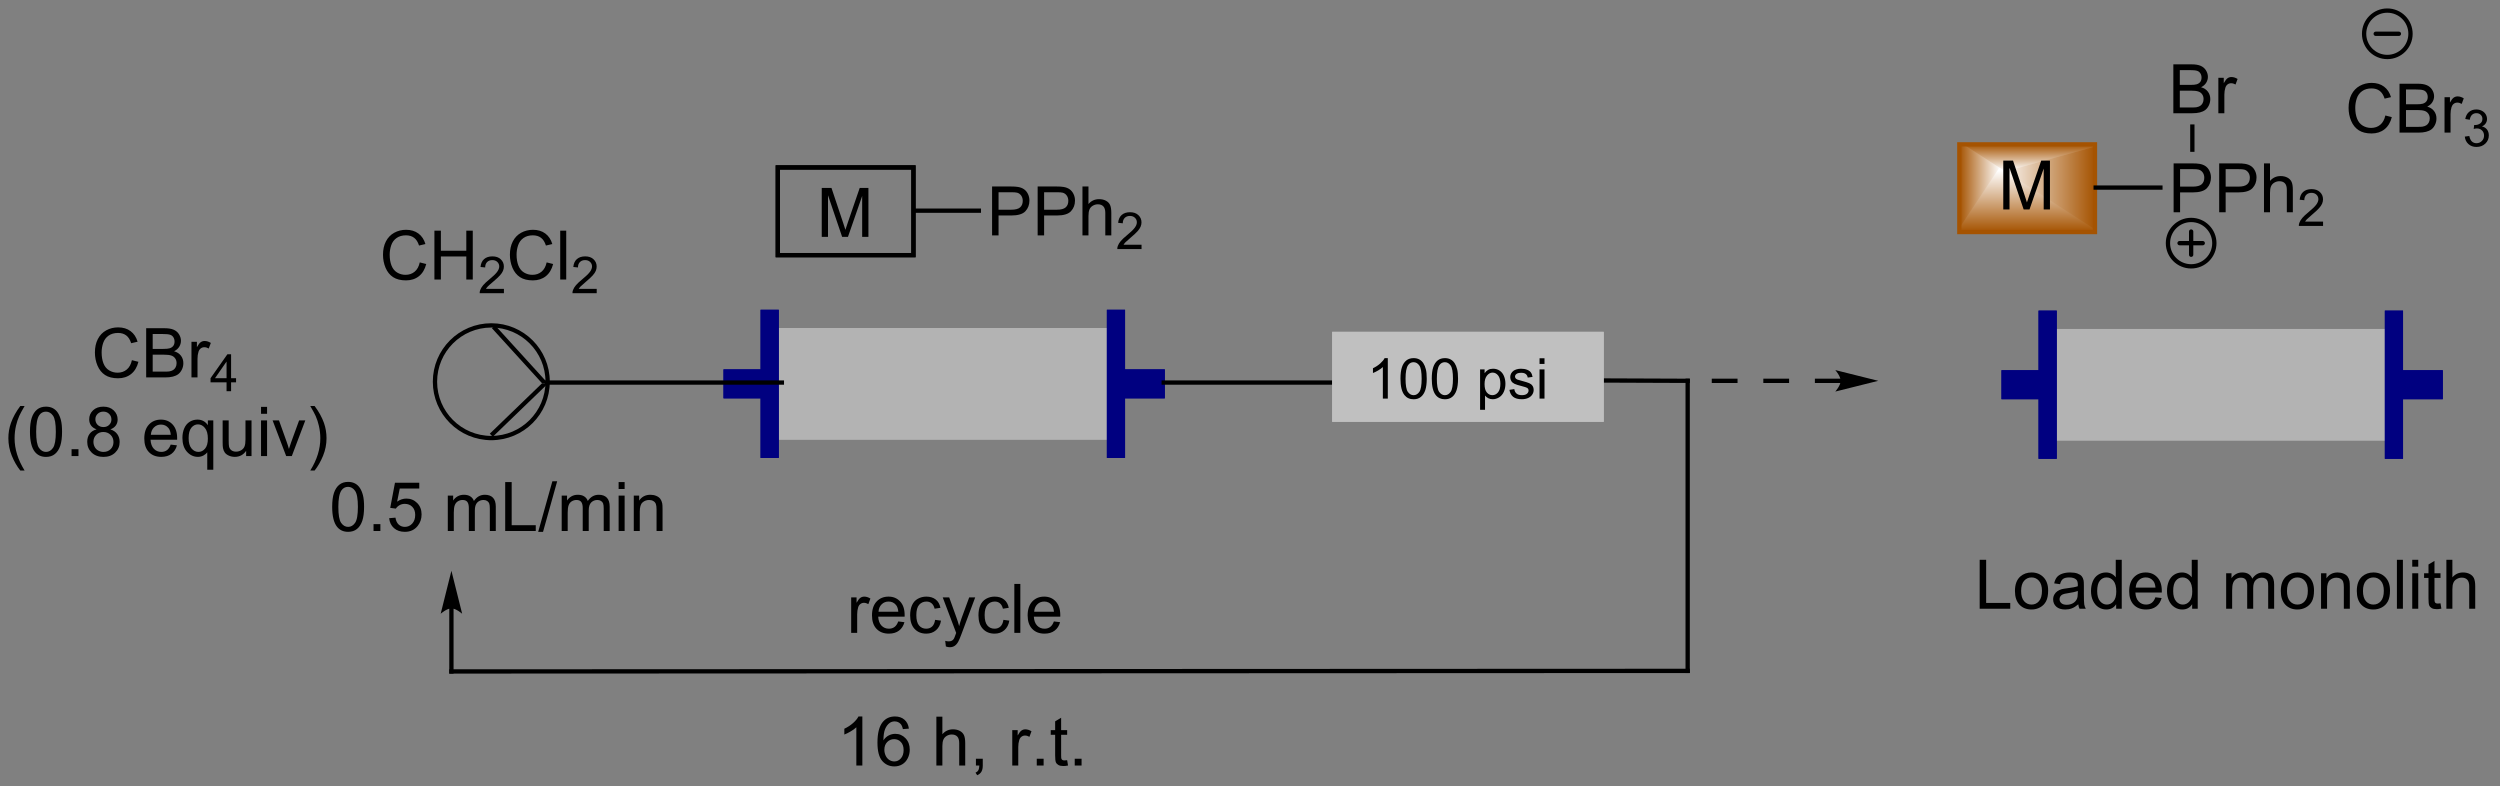<?xml version="1.0" encoding="UTF-8"?>
<!DOCTYPE svg PUBLIC '-//W3C//DTD SVG 1.0//EN'
          'http://www.w3.org/TR/2001/REC-SVG-20010904/DTD/svg10.dtd'>
<svg stroke-dasharray="none" shape-rendering="auto" xmlns="http://www.w3.org/2000/svg" font-family="'Dialog'" text-rendering="auto" width="798" fill-opacity="1" color-interpolation="auto" color-rendering="auto" preserveAspectRatio="xMidYMid meet" font-size="12px" viewBox="0 0 798 251" fill="black" xmlns:xlink="http://www.w3.org/1999/xlink" stroke="black" image-rendering="auto" stroke-miterlimit="10" stroke-linecap="square" stroke-linejoin="miter" font-style="normal" stroke-width="1" height="251" stroke-dashoffset="0" font-weight="normal" stroke-opacity="1"
><rect x="0" y="0" width="798" height="251" fill="#808080" stroke="none"/><!--Generated by the Batik Graphics2D SVG Generator--><defs id="genericDefs"
  /><g
  ><defs id="defs1"
    ><linearGradient x1="291.368" x2="302.419" gradientUnits="userSpaceOnUse" y1="380.938" y2="380.938" id="gradient1" color-interpolation="sRGB" spreadMethod="pad"
      ><stop stop-color="white" offset="0%"
        /><stop stop-color="rgb(165,83,1)" offset="100%"
      /></linearGradient
      ><linearGradient x1="291.368" x2="302.419" gradientUnits="userSpaceOnUse" y1="380.938" y2="380.938" id="gradient2" color-interpolation="sRGB" spreadMethod="pad"
      ><stop stop-color="white" offset="0%"
        /><stop stop-color="rgb(165,83,1)" offset="100%"
      /></linearGradient
      ><linearGradient x1="291.368" x2="291.368" gradientUnits="userSpaceOnUse" y1="380.938" y2="377.876" id="gradient3" color-interpolation="sRGB" spreadMethod="pad"
      ><stop stop-color="white" offset="0%"
        /><stop stop-color="rgb(165,83,1)" offset="100%"
      /></linearGradient
      ><linearGradient x1="291.368" x2="291.368" gradientUnits="userSpaceOnUse" y1="380.938" y2="377.876" id="gradient4" color-interpolation="sRGB" spreadMethod="pad"
      ><stop stop-color="white" offset="0%"
        /><stop stop-color="rgb(165,83,1)" offset="100%"
      /></linearGradient
      ><linearGradient x1="291.368" x2="286.632" gradientUnits="userSpaceOnUse" y1="380.938" y2="380.938" id="gradient5" color-interpolation="sRGB" spreadMethod="pad"
      ><stop stop-color="white" offset="0%"
        /><stop stop-color="rgb(165,83,1)" offset="100%"
      /></linearGradient
      ><linearGradient x1="291.368" x2="286.632" gradientUnits="userSpaceOnUse" y1="380.938" y2="380.938" id="gradient6" color-interpolation="sRGB" spreadMethod="pad"
      ><stop stop-color="white" offset="0%"
        /><stop stop-color="rgb(165,83,1)" offset="100%"
      /></linearGradient
      ><linearGradient x1="291.368" x2="291.368" gradientUnits="userSpaceOnUse" y1="380.938" y2="388.082" id="gradient7" color-interpolation="sRGB" spreadMethod="pad"
      ><stop stop-color="white" offset="0%"
        /><stop stop-color="rgb(165,83,1)" offset="100%"
      /></linearGradient
      ><linearGradient x1="291.368" x2="291.368" gradientUnits="userSpaceOnUse" y1="380.938" y2="388.082" id="gradient8" color-interpolation="sRGB" spreadMethod="pad"
      ><stop stop-color="white" offset="0%"
        /><stop stop-color="rgb(165,83,1)" offset="100%"
      /></linearGradient
      ><clipPath clipPathUnits="userSpaceOnUse" id="clipPath1"
      ><path d="M1.363 0.869 L300.266 0.869 L300.266 94.653 L1.363 94.653 L1.363 0.869 Z"
      /></clipPath
      ><clipPath clipPathUnits="userSpaceOnUse" id="clipPath2"
      ><path d="M58.63 361.088 L58.63 452.265 L349.222 452.265 L349.222 361.088 Z"
      /></clipPath
      ><clipPath clipPathUnits="userSpaceOnUse" id="clipPath3"
      ><path d="M286.632 377.876 L286.632 388.082 L302.419 388.082 L302.419 377.876 Z"
      /></clipPath
    ></defs
    ><g fill="rgb(179,179,179)" transform="scale(2.667,2.667) translate(-1.363,-0.869) matrix(1.029,0,0,1.029,-58.943,-370.546)" stroke="rgb(179,179,179)"
    ><path d="M148.377 399.51 L187.282 399.51 L187.282 411.986 L148.377 411.986 Z" stroke="none" clip-path="url(#clipPath2)"
    /></g
    ><g fill="rgb(179,179,179)" stroke-width="0.5" transform="matrix(2.743,0,0,2.743,-160.817,-990.439)" stroke="rgb(179,179,179)"
    ><path fill="none" d="M148.377 399.51 L187.282 399.51 L187.282 411.986 L148.377 411.986 Z" clip-path="url(#clipPath2)"
    /></g
    ><g fill="rgb(179,179,179)" stroke-width="0.5" transform="matrix(2.743,0,0,2.743,-160.817,-990.439)" stroke="rgb(179,179,179)"
    ><path fill="none" d="M148.377 399.51 L187.282 399.51 L187.282 411.986 L148.377 411.986 Z" clip-path="url(#clipPath2)"
    /></g
    ><g fill="navy" transform="matrix(2.743,0,0,2.743,-160.817,-990.439)" stroke="navy"
    ><path d="M147.386 397.376 L149.003 397.376 L149.003 414.12 L147.386 414.12 Z" stroke="none" clip-path="url(#clipPath2)"
    /></g
    ><g fill="navy" stroke-width="0.5" transform="matrix(2.743,0,0,2.743,-160.817,-990.439)" stroke="navy"
    ><path fill="none" d="M147.386 397.376 L149.003 397.376 L149.003 414.12 L147.386 414.12 Z" clip-path="url(#clipPath2)"
    /></g
    ><g fill="navy" stroke-width="0.5" transform="matrix(2.743,0,0,2.743,-160.817,-990.439)" stroke="navy"
    ><path fill="none" d="M147.386 397.376 L149.003 397.376 L149.003 414.12 L147.386 414.12 Z" clip-path="url(#clipPath2)"
    /></g
    ><g fill="navy" transform="matrix(2.743,0,0,2.743,-160.817,-990.439)" stroke="navy"
    ><path d="M187.683 397.376 L189.3 397.376 L189.3 414.12 L187.683 414.12 Z" stroke="none" clip-path="url(#clipPath2)"
    /></g
    ><g fill="navy" stroke-width="0.5" transform="matrix(2.743,0,0,2.743,-160.817,-990.439)" stroke="navy"
    ><path fill="none" d="M187.683 397.376 L189.3 397.376 L189.3 414.12 L187.683 414.12 Z" clip-path="url(#clipPath2)"
    /></g
    ><g fill="navy" stroke-width="0.5" transform="matrix(2.743,0,0,2.743,-160.817,-990.439)" stroke="navy"
    ><path fill="none" d="M187.683 397.376 L189.3 397.376 L189.3 414.12 L187.683 414.12 Z" clip-path="url(#clipPath2)"
    /></g
    ><g fill="navy" transform="matrix(2.743,0,0,2.743,-160.817,-990.439)" stroke="navy"
    ><path d="M143.072 404.311 L148.672 404.311 L148.672 407.185 L143.072 407.185 Z" stroke="none" clip-path="url(#clipPath2)"
    /></g
    ><g fill="navy" stroke-width="0.5" transform="matrix(2.743,0,0,2.743,-160.817,-990.439)" stroke="navy"
    ><path fill="none" d="M143.072 404.311 L148.672 404.311 L148.672 407.185 L143.072 407.185 Z" clip-path="url(#clipPath2)"
    /></g
    ><g fill="navy" stroke-width="0.5" transform="matrix(2.743,0,0,2.743,-160.817,-990.439)" stroke="navy"
    ><path fill="none" d="M143.072 404.311 L148.672 404.311 L148.672 407.185 L143.072 407.185 Z" clip-path="url(#clipPath2)"
    /></g
    ><g fill="navy" transform="matrix(2.743,0,0,2.743,-160.817,-990.439)" stroke="navy"
    ><path d="M188.327 404.311 L193.927 404.311 L193.927 407.185 L188.327 407.185 Z" stroke="none" clip-path="url(#clipPath2)"
    /></g
    ><g fill="navy" stroke-width="0.5" transform="matrix(2.743,0,0,2.743,-160.817,-990.439)" stroke="navy"
    ><path fill="none" d="M188.327 404.311 L193.927 404.311 L193.927 407.185 L188.327 407.185 Z" clip-path="url(#clipPath2)"
    /></g
    ><g fill="navy" stroke-width="0.5" transform="matrix(2.743,0,0,2.743,-160.817,-990.439)" stroke="navy"
    ><path fill="none" d="M188.327 404.311 L193.927 404.311 L193.927 407.185 L188.327 407.185 Z" clip-path="url(#clipPath2)"
    /></g
    ><g transform="matrix(2.743,0,0,2.743,-160.817,-990.439)"
    ><path d="M149.614 405.347 L122.28 405.347 L122.03 405.347 L122.03 405.847 L122.28 405.847 L149.614 405.847 L149.864 405.847 L149.864 405.347 L149.614 405.347 Z" stroke="none" clip-path="url(#clipPath2)"
    /></g
    ><g transform="matrix(2.743,0,0,2.743,-160.817,-990.439)"
    ><path d="M255.02 438.899 L111.159 438.964 L110.909 438.964 L110.909 439.464 L111.159 439.464 L255.02 439.399 L255.27 439.399 L255.27 438.899 L255.02 438.899 Z" stroke="none" clip-path="url(#clipPath2)"
    /></g
    ><g transform="matrix(2.743,0,0,2.743,-160.817,-990.439)"
    ><path d="M111.409 439.214 L111.409 431.875 L111.409 431.625 L110.909 431.625 L110.909 431.875 L110.909 439.214 L110.909 439.464 L111.409 439.464 L111.409 439.214 ZM111.159 427.5 L109.909 432.5 C109.909 432.5 110.612 431.875 111.159 431.875 C111.706 431.875 112.409 432.5 112.409 432.5 Z" stroke="none" clip-path="url(#clipPath2)"
    /></g
    ><g transform="matrix(2.743,0,0,2.743,-160.817,-990.439)"
    ><path d="M255.27 439.149 L255.27 405.395 L255.27 405.145 L254.77 405.145 L254.77 405.395 L254.77 439.149 L254.77 439.399 L255.27 439.399 L255.27 439.149 Z" stroke="none" clip-path="url(#clipPath2)"
    /></g
    ><g transform="matrix(2.743,0,0,2.743,-160.817,-990.439)"
    ><path d="M213.75 405.347 L194.048 405.347 L193.798 405.347 L193.798 405.847 L194.048 405.847 L213.75 405.847 L214 405.847 L214 405.347 L213.75 405.347 Z" stroke="none" clip-path="url(#clipPath2)"
    /></g
    ><g fill="rgb(179,179,179)" transform="matrix(2.743,0,0,2.743,-160.817,-990.439)" stroke="rgb(179,179,179)"
    ><path d="M297.093 399.611 L335.999 399.611 L335.999 412.086 L297.093 412.086 Z" stroke="none" clip-path="url(#clipPath2)"
    /></g
    ><g fill="rgb(179,179,179)" stroke-width="0.5" transform="matrix(2.743,0,0,2.743,-160.817,-990.439)" stroke="rgb(179,179,179)"
    ><path fill="none" d="M297.093 399.611 L335.999 399.611 L335.999 412.086 L297.093 412.086 Z" clip-path="url(#clipPath2)"
    /></g
    ><g fill="rgb(179,179,179)" stroke-width="0.5" transform="matrix(2.743,0,0,2.743,-160.817,-990.439)" stroke="rgb(179,179,179)"
    ><path fill="none" d="M297.093 399.611 L335.999 399.611 L335.999 412.086 L297.093 412.086 Z" clip-path="url(#clipPath2)"
    /></g
    ><g fill="navy" transform="matrix(2.743,0,0,2.743,-160.817,-990.439)" stroke="navy"
    ><path d="M296.102 397.476 L297.719 397.476 L297.719 414.221 L296.102 414.221 Z" stroke="none" clip-path="url(#clipPath2)"
    /></g
    ><g fill="navy" stroke-width="0.5" transform="matrix(2.743,0,0,2.743,-160.817,-990.439)" stroke="navy"
    ><path fill="none" d="M296.102 397.476 L297.719 397.476 L297.719 414.221 L296.102 414.221 Z" clip-path="url(#clipPath2)"
    /></g
    ><g fill="navy" stroke-width="0.5" transform="matrix(2.743,0,0,2.743,-160.817,-990.439)" stroke="navy"
    ><path fill="none" d="M296.102 397.476 L297.719 397.476 L297.719 414.221 L296.102 414.221 Z" clip-path="url(#clipPath2)"
    /></g
    ><g fill="navy" transform="matrix(2.743,0,0,2.743,-160.817,-990.439)" stroke="navy"
    ><path d="M336.4 397.476 L338.017 397.476 L338.017 414.221 L336.4 414.221 Z" stroke="none" clip-path="url(#clipPath2)"
    /></g
    ><g fill="navy" stroke-width="0.5" transform="matrix(2.743,0,0,2.743,-160.817,-990.439)" stroke="navy"
    ><path fill="none" d="M336.4 397.476 L338.017 397.476 L338.017 414.221 L336.4 414.221 Z" clip-path="url(#clipPath2)"
    /></g
    ><g fill="navy" stroke-width="0.5" transform="matrix(2.743,0,0,2.743,-160.817,-990.439)" stroke="navy"
    ><path fill="none" d="M336.4 397.476 L338.017 397.476 L338.017 414.221 L336.4 414.221 Z" clip-path="url(#clipPath2)"
    /></g
    ><g fill="navy" transform="matrix(2.743,0,0,2.743,-160.817,-990.439)" stroke="navy"
    ><path d="M291.789 404.411 L297.389 404.411 L297.389 407.285 L291.789 407.285 Z" stroke="none" clip-path="url(#clipPath2)"
    /></g
    ><g fill="navy" stroke-width="0.5" transform="matrix(2.743,0,0,2.743,-160.817,-990.439)" stroke="navy"
    ><path fill="none" d="M291.789 404.411 L297.389 404.411 L297.389 407.285 L291.789 407.285 Z" clip-path="url(#clipPath2)"
    /></g
    ><g fill="navy" stroke-width="0.5" transform="matrix(2.743,0,0,2.743,-160.817,-990.439)" stroke="navy"
    ><path fill="none" d="M291.789 404.411 L297.389 404.411 L297.389 407.285 L291.789 407.285 Z" clip-path="url(#clipPath2)"
    /></g
    ><g fill="navy" transform="matrix(2.743,0,0,2.743,-160.817,-990.439)" stroke="navy"
    ><path d="M337.043 404.411 L342.644 404.411 L342.644 407.285 L337.043 407.285 Z" stroke="none" clip-path="url(#clipPath2)"
    /></g
    ><g fill="navy" stroke-width="0.5" transform="matrix(2.743,0,0,2.743,-160.817,-990.439)" stroke="navy"
    ><path fill="none" d="M337.043 404.411 L342.644 404.411 L342.644 407.285 L337.043 407.285 Z" clip-path="url(#clipPath2)"
    /></g
    ><g fill="navy" stroke-width="0.5" transform="matrix(2.743,0,0,2.743,-160.817,-990.439)" stroke="navy"
    ><path fill="none" d="M337.043 404.411 L342.644 404.411 L342.644 407.285 L337.043 407.285 Z" clip-path="url(#clipPath2)"
    /></g
    ><g stroke-width="0.5" transform="matrix(2.743,0,0,2.743,-160.817,-990.439)"
    ><path fill="none" d="M115.801 412.054 C112.18 412.054 109.245 409.119 109.245 405.499 C109.245 401.878 112.18 398.944 115.801 398.944 C119.421 398.944 122.356 401.878 122.356 405.499 C122.356 409.119 119.421 412.054 115.801 412.054" clip-path="url(#clipPath2)"
    /></g
    ><g transform="matrix(2.743,0,0,2.743,-160.817,-990.439)"
    ><path d="M115.974 411.905 L115.627 411.545 L121.706 405.68 L122.402 405.703 Z" stroke="none" clip-path="url(#clipPath2)"
    /></g
    ><g transform="matrix(2.743,0,0,2.743,-160.817,-990.439)"
    ><path d="M122.402 405.703 L121.706 405.68 L115.874 399.276 L116.243 398.94 Z" stroke="none" clip-path="url(#clipPath2)"
    /></g
    ><g fill="rgb(165,83,1)" transform="matrix(2.743,0,0,2.743,-160.817,-990.439)" stroke="rgb(165,83,1)"
    ><path d="M302.419 388.082 L302.419 377.876 L286.632 377.876 L286.632 388.082 Z" stroke="none" clip-path="url(#clipPath3)"
    /></g
    ><g fill="url(#gradient1)" transform="matrix(2.743,0,0,2.743,-160.817,-990.439)" stroke="url(#gradient1)"
    ><path d="M291.368 380.938 L302.419 388.082 L302.419 377.876 Z" stroke="none" clip-path="url(#clipPath3)"
    /></g
    ><g fill="url(#gradient2)" stroke-width="0.5" transform="matrix(2.743,0,0,2.743,-160.817,-990.439)" stroke="url(#gradient2)"
    ><path fill="none" d="M291.368 380.938 L302.419 388.082 L302.419 377.876 Z" clip-path="url(#clipPath3)"
    /></g
    ><g fill="url(#gradient3)" transform="matrix(2.743,0,0,2.743,-160.817,-990.439)" stroke="url(#gradient3)"
    ><path d="M291.368 380.938 L302.419 377.876 L286.632 377.876 Z" stroke="none" clip-path="url(#clipPath3)"
    /></g
    ><g fill="url(#gradient4)" stroke-width="0.5" transform="matrix(2.743,0,0,2.743,-160.817,-990.439)" stroke="url(#gradient4)"
    ><path fill="none" d="M291.368 380.938 L302.419 377.876 L286.632 377.876 Z" clip-path="url(#clipPath3)"
    /></g
    ><g fill="url(#gradient5)" transform="matrix(2.743,0,0,2.743,-160.817,-990.439)" stroke="url(#gradient5)"
    ><path d="M291.368 380.938 L286.632 377.876 L286.632 388.082 Z" stroke="none" clip-path="url(#clipPath3)"
    /></g
    ><g fill="url(#gradient6)" stroke-width="0.5" transform="matrix(2.743,0,0,2.743,-160.817,-990.439)" stroke="url(#gradient6)"
    ><path fill="none" d="M291.368 380.938 L286.632 377.876 L286.632 388.082 Z" clip-path="url(#clipPath3)"
    /></g
    ><g fill="url(#gradient7)" transform="matrix(2.743,0,0,2.743,-160.817,-990.439)" stroke="url(#gradient7)"
    ><path d="M291.368 380.938 L286.632 388.082 L302.419 388.082 Z" stroke="none" clip-path="url(#clipPath3)"
    /></g
    ><g fill="url(#gradient8)" stroke-width="0.5" transform="matrix(2.743,0,0,2.743,-160.817,-990.439)" stroke="url(#gradient8)"
    ><path fill="none" d="M291.368 380.938 L286.632 388.082 L302.419 388.082 Z" clip-path="url(#clipPath3)"
    /></g
    ><g fill="rgb(165,83,1)" stroke-width="0.5" transform="matrix(2.743,0,0,2.743,-160.817,-990.439)" stroke="rgb(165,83,1)"
    ><path fill="none" d="M302.419 388.082 L302.419 377.876 L286.632 377.876 L286.632 388.082 Z" clip-path="url(#clipPath2)"
    /></g
    ><g transform="matrix(2.743,0,0,2.743,-160.817,-990.439)"
    ><path d="M291.747 385.457 L291.747 379.766 L292.88 379.766 L294.228 383.795 Q294.415 384.357 294.5 384.636 Q294.596 384.326 294.803 383.725 L296.164 379.766 L297.179 379.766 L297.179 385.457 L296.451 385.457 L296.451 380.692 L294.798 385.457 L294.12 385.457 L292.474 380.612 L292.474 385.457 L291.747 385.457 Z" stroke="none" clip-path="url(#clipPath2)"
    /></g
    ><g transform="matrix(2.743,0,0,2.743,-160.817,-990.439)"
    ><path d="M311.569 385.783 L311.569 380.092 L313.717 380.092 Q314.284 380.092 314.581 380.146 Q315 380.216 315.283 380.413 Q315.567 380.607 315.741 380.962 Q315.914 381.313 315.914 381.738 Q315.914 382.463 315.451 382.967 Q314.99 383.469 313.782 383.469 L312.322 383.469 L312.322 385.783 L311.569 385.783 ZM312.322 382.796 L313.795 382.796 Q314.524 382.796 314.83 382.525 Q315.138 382.253 315.138 381.761 Q315.138 381.404 314.957 381.151 Q314.775 380.894 314.48 380.814 Q314.291 380.762 313.779 380.762 L312.322 380.762 L312.322 382.796 ZM316.872 385.783 L316.872 380.092 L319.019 380.092 Q319.586 380.092 319.884 380.146 Q320.303 380.216 320.585 380.413 Q320.87 380.607 321.043 380.962 Q321.217 381.313 321.217 381.738 Q321.217 382.463 320.753 382.967 Q320.293 383.469 319.084 383.469 L317.625 383.469 L317.625 385.783 L316.872 385.783 ZM317.625 382.796 L319.097 382.796 Q319.827 382.796 320.132 382.525 Q320.44 382.253 320.44 381.761 Q320.44 381.404 320.259 381.151 Q320.078 380.894 319.783 380.814 Q319.594 380.762 319.082 380.762 L317.625 380.762 L317.625 382.796 ZM322.086 385.783 L322.086 380.092 L322.785 380.092 L322.785 382.134 Q323.274 381.567 324.019 381.567 Q324.477 381.567 324.814 381.748 Q325.153 381.927 325.298 382.245 Q325.443 382.563 325.443 383.169 L325.443 385.783 L324.744 385.783 L324.744 383.169 Q324.744 382.646 324.516 382.408 Q324.291 382.168 323.874 382.168 Q323.564 382.168 323.289 382.331 Q323.018 382.491 322.901 382.768 Q322.785 383.042 322.785 383.526 L322.785 385.783 L322.086 385.783 Z" stroke="none" clip-path="url(#clipPath2)"
    /></g
    ><g transform="matrix(2.743,0,0,2.743,-160.817,-990.439)"
    ><path d="M328.961 386.868 L328.961 387.373 L326.139 387.373 Q326.133 387.183 326.201 387.008 Q326.308 386.721 326.545 386.441 Q326.784 386.162 327.232 385.795 Q327.927 385.224 328.171 384.89 Q328.416 384.557 328.416 384.26 Q328.416 383.949 328.193 383.736 Q327.971 383.52 327.612 383.52 Q327.234 383.52 327.007 383.747 Q326.78 383.974 326.778 384.376 L326.238 384.322 Q326.294 383.718 326.655 383.404 Q327.016 383.087 327.624 383.087 Q328.239 383.087 328.596 383.429 Q328.955 383.769 328.955 384.271 Q328.955 384.527 328.851 384.776 Q328.746 385.022 328.501 385.296 Q328.259 385.57 327.694 386.047 Q327.222 386.443 327.088 386.585 Q326.954 386.726 326.867 386.868 L328.961 386.868 Z" stroke="none" clip-path="url(#clipPath2)"
    /></g
    ><g transform="matrix(2.743,0,0,2.743,-160.817,-990.439)"
    ><path d="M302.25 383.158 L302.25 382.658 L310.281 382.658 L310.281 383.158 Z" stroke="none" clip-path="url(#clipPath2)"
    /></g
    ><g transform="matrix(2.743,0,0,2.743,-160.817,-990.439)"
    ><path d="M311.538 374.258 L311.538 368.567 L313.673 368.567 Q314.325 368.567 314.718 368.74 Q315.114 368.911 315.337 369.271 Q315.559 369.631 315.559 370.021 Q315.559 370.386 315.36 370.71 Q315.163 371.031 314.765 371.23 Q315.28 371.38 315.557 371.745 Q315.836 372.11 315.836 372.607 Q315.836 373.008 315.666 373.352 Q315.497 373.694 315.249 373.88 Q315 374.066 314.625 374.162 Q314.253 374.258 313.709 374.258 L311.538 374.258 ZM312.291 370.958 L313.523 370.958 Q314.022 370.958 314.24 370.891 Q314.527 370.806 314.672 370.609 Q314.819 370.41 314.819 370.112 Q314.819 369.827 314.682 369.613 Q314.548 369.398 314.294 369.317 Q314.043 369.237 313.43 369.237 L312.291 369.237 L312.291 370.958 ZM312.291 373.585 L313.709 373.585 Q314.074 373.585 314.221 373.559 Q314.48 373.512 314.654 373.404 Q314.83 373.295 314.941 373.088 Q315.055 372.878 315.055 372.607 Q315.055 372.288 314.892 372.055 Q314.729 371.82 314.439 371.724 Q314.152 371.628 313.608 371.628 L312.291 371.628 L312.291 373.585 ZM316.776 374.258 L316.776 370.135 L317.405 370.135 L317.405 370.759 Q317.645 370.322 317.847 370.182 Q318.052 370.042 318.297 370.042 Q318.649 370.042 319.014 370.267 L318.774 370.914 Q318.517 370.764 318.261 370.764 Q318.034 370.764 317.85 370.901 Q317.669 371.038 317.591 371.284 Q317.474 371.657 317.474 372.099 L317.474 374.258 L316.776 374.258 Z" stroke="none" clip-path="url(#clipPath2)"
    /></g
    ><g transform="matrix(2.743,0,0,2.743,-160.817,-990.439)"
    ><path d="M314 378.748 L313.5 378.748 L313.5 375.558 L314 375.558 Z" stroke="none" clip-path="url(#clipPath2)"
    /></g
    ><g transform="matrix(2.743,0,0,2.743,-160.817,-990.439)"
    ><path d="M336.208 374.518 L336.961 374.707 Q336.726 375.636 336.11 376.125 Q335.494 376.611 334.606 376.611 Q333.685 376.611 333.108 376.236 Q332.533 375.861 332.231 375.152 Q331.93 374.44 331.93 373.625 Q331.93 372.735 332.269 372.075 Q332.611 371.412 333.237 371.068 Q333.863 370.724 334.617 370.724 Q335.471 370.724 336.053 371.159 Q336.635 371.594 336.865 372.383 L336.123 372.556 Q335.926 371.935 335.548 371.653 Q335.173 371.368 334.601 371.368 Q333.946 371.368 333.504 371.684 Q333.064 371.997 332.885 372.528 Q332.707 373.058 332.707 373.62 Q332.707 374.347 332.919 374.888 Q333.131 375.429 333.576 375.698 Q334.024 375.964 334.544 375.964 Q335.176 375.964 335.613 375.6 Q336.053 375.235 336.208 374.518 ZM337.858 376.513 L337.858 370.822 L339.993 370.822 Q340.645 370.822 341.038 370.996 Q341.434 371.166 341.657 371.526 Q341.88 371.886 341.88 372.277 Q341.88 372.642 341.68 372.965 Q341.484 373.286 341.085 373.485 Q341.6 373.635 341.877 374 Q342.156 374.365 342.156 374.862 Q342.156 375.263 341.986 375.607 Q341.817 375.949 341.569 376.135 Q341.32 376.322 340.945 376.417 Q340.573 376.513 340.029 376.513 L337.858 376.513 ZM338.611 373.214 L339.843 373.214 Q340.342 373.214 340.56 373.146 Q340.847 373.061 340.992 372.864 Q341.139 372.665 341.139 372.367 Q341.139 372.083 341.002 371.868 Q340.868 371.653 340.614 371.573 Q340.363 371.493 339.75 371.493 L338.611 371.493 L338.611 373.214 ZM338.611 375.84 L340.029 375.84 Q340.394 375.84 340.542 375.814 Q340.8 375.768 340.974 375.659 Q341.15 375.55 341.261 375.343 Q341.375 375.134 341.375 374.862 Q341.375 374.544 341.212 374.311 Q341.049 374.075 340.759 373.98 Q340.472 373.884 339.928 373.884 L338.611 373.884 L338.611 375.84 ZM343.096 376.513 L343.096 372.391 L343.725 372.391 L343.725 373.014 Q343.965 372.577 344.167 372.437 Q344.372 372.297 344.618 372.297 Q344.969 372.297 345.334 372.523 L345.094 373.17 Q344.837 373.019 344.581 373.019 Q344.353 373.019 344.17 373.157 Q343.989 373.294 343.911 373.54 Q343.795 373.912 343.795 374.355 L343.795 376.513 L343.096 376.513 Z" stroke="none" clip-path="url(#clipPath2)"
    /></g
    ><g transform="matrix(2.743,0,0,2.743,-160.817,-990.439)"
    ><path d="M345.454 376.975 L345.978 376.906 Q346.07 377.352 346.285 377.548 Q346.503 377.744 346.815 377.744 Q347.184 377.744 347.438 377.488 Q347.694 377.232 347.694 376.853 Q347.694 376.492 347.457 376.259 Q347.223 376.024 346.858 376.024 Q346.71 376.024 346.489 376.083 L346.547 375.623 Q346.6 375.628 346.631 375.628 Q346.966 375.628 347.234 375.454 Q347.502 375.279 347.502 374.914 Q347.502 374.627 347.306 374.439 Q347.112 374.248 346.803 374.248 Q346.497 374.248 346.293 374.441 Q346.089 374.633 346.031 375.017 L345.507 374.924 Q345.604 374.396 345.944 374.107 Q346.285 373.817 346.792 373.817 Q347.141 373.817 347.434 373.967 Q347.729 374.116 347.885 374.377 Q348.04 374.635 348.04 374.926 Q348.04 375.203 347.89 375.43 Q347.743 375.658 347.452 375.791 Q347.83 375.879 348.04 376.154 Q348.249 376.428 348.249 376.841 Q348.249 377.401 347.842 377.791 Q347.434 378.179 346.811 378.179 Q346.25 378.179 345.878 377.845 Q345.507 377.509 345.454 376.975 Z" stroke="none" clip-path="url(#clipPath2)"
    /></g
    ><g stroke-width="0.5" transform="matrix(2.743,0,0,2.743,-160.817,-990.439)"
    ><path fill="none" d="M164.926 390.769 L164.926 380.563 L149.139 380.563 L149.139 390.769 Z" clip-path="url(#clipPath2)"
    /></g
    ><g stroke-width="0.5" transform="matrix(2.743,0,0,2.743,-160.817,-990.439)"
    ><path fill="none" d="M164.926 390.769 L164.926 380.563 L149.139 380.563 L149.139 390.769 Z" clip-path="url(#clipPath2)"
    /></g
    ><g transform="matrix(2.743,0,0,2.743,-160.817,-990.439)"
    ><path d="M154.254 388.643 L154.254 382.952 L155.387 382.952 L156.735 386.982 Q156.922 387.543 157.007 387.823 Q157.103 387.512 157.31 386.912 L158.671 382.952 L159.685 382.952 L159.685 388.643 L158.958 388.643 L158.958 383.879 L157.305 388.643 L156.627 388.643 L154.981 383.799 L154.981 388.643 L154.254 388.643 Z" stroke="none" clip-path="url(#clipPath2)"
    /></g
    ><g transform="matrix(2.743,0,0,2.743,-160.817,-990.439)"
    ><path d="M174.076 388.47 L174.076 382.779 L176.224 382.779 Q176.791 382.779 177.088 382.833 Q177.507 382.903 177.789 383.1 Q178.074 383.294 178.248 383.649 Q178.421 384 178.421 384.425 Q178.421 385.149 177.958 385.654 Q177.497 386.156 176.288 386.156 L174.829 386.156 L174.829 388.47 L174.076 388.47 ZM174.829 385.483 L176.301 385.483 Q177.031 385.483 177.337 385.212 Q177.644 384.94 177.644 384.448 Q177.644 384.091 177.463 383.837 Q177.282 383.581 176.987 383.501 Q176.798 383.449 176.286 383.449 L174.829 383.449 L174.829 385.483 ZM179.378 388.47 L179.378 382.779 L181.526 382.779 Q182.093 382.779 182.391 382.833 Q182.81 382.903 183.092 383.1 Q183.377 383.294 183.55 383.649 Q183.724 384 183.724 384.425 Q183.724 385.149 183.26 385.654 Q182.8 386.156 181.591 386.156 L180.131 386.156 L180.131 388.47 L179.378 388.47 ZM180.131 385.483 L181.604 385.483 Q182.334 385.483 182.639 385.212 Q182.947 384.94 182.947 384.448 Q182.947 384.091 182.766 383.837 Q182.585 383.581 182.29 383.501 Q182.101 383.449 181.589 383.449 L180.131 383.449 L180.131 385.483 ZM184.593 388.47 L184.593 382.779 L185.292 382.779 L185.292 384.821 Q185.781 384.254 186.526 384.254 Q186.984 384.254 187.321 384.435 Q187.66 384.614 187.805 384.932 Q187.95 385.25 187.95 385.856 L187.95 388.47 L187.251 388.47 L187.251 385.856 Q187.251 385.333 187.023 385.095 Q186.798 384.854 186.381 384.854 Q186.071 384.854 185.796 385.017 Q185.525 385.178 185.408 385.455 Q185.292 385.729 185.292 386.213 L185.292 388.47 L184.593 388.47 Z" stroke="none" clip-path="url(#clipPath2)"
    /></g
    ><g transform="matrix(2.743,0,0,2.743,-160.817,-990.439)"
    ><path d="M191.468 389.555 L191.468 390.06 L188.646 390.06 Q188.64 389.87 188.708 389.695 Q188.815 389.408 189.052 389.128 Q189.29 388.849 189.739 388.482 Q190.434 387.911 190.678 387.577 Q190.923 387.243 190.923 386.947 Q190.923 386.636 190.699 386.423 Q190.478 386.207 190.119 386.207 Q189.741 386.207 189.513 386.434 Q189.286 386.661 189.285 387.063 L188.745 387.009 Q188.801 386.405 189.162 386.091 Q189.523 385.774 190.131 385.774 Q190.746 385.774 191.103 386.116 Q191.462 386.455 191.462 386.958 Q191.462 387.214 191.357 387.463 Q191.252 387.709 191.008 387.983 Q190.765 388.257 190.201 388.734 Q189.729 389.13 189.595 389.272 Q189.461 389.413 189.374 389.555 L191.468 389.555 Z" stroke="none" clip-path="url(#clipPath2)"
    /></g
    ><g transform="matrix(2.743,0,0,2.743,-160.817,-990.439)"
    ><path d="M164.757 385.845 L164.757 385.345 L172.787 385.345 L172.787 385.845 Z" stroke="none" clip-path="url(#clipPath2)"
    /></g
    ><g transform="matrix(2.743,0,0,2.743,-160.817,-990.439)"
    ><path d="M158.979 450.167 L158.28 450.167 L158.28 445.713 Q158.026 445.954 157.618 446.194 Q157.209 446.435 156.882 446.557 L156.882 445.881 Q157.467 445.604 157.905 445.214 Q158.345 444.82 158.528 444.453 L158.979 444.453 L158.979 450.167 ZM164.394 445.868 L163.698 445.923 Q163.605 445.511 163.434 445.325 Q163.152 445.027 162.735 445.027 Q162.401 445.027 162.15 445.214 Q161.819 445.454 161.627 445.917 Q161.439 446.378 161.431 447.232 Q161.684 446.846 162.049 446.66 Q162.414 446.474 162.813 446.474 Q163.511 446.474 164.003 446.989 Q164.495 447.504 164.495 448.319 Q164.495 448.855 164.262 449.315 Q164.032 449.773 163.628 450.019 Q163.224 450.265 162.712 450.265 Q161.84 450.265 161.288 449.623 Q160.737 448.979 160.737 447.504 Q160.737 445.853 161.345 445.105 Q161.879 444.453 162.779 444.453 Q163.449 444.453 163.879 444.83 Q164.309 445.206 164.394 445.868 ZM161.54 448.322 Q161.54 448.684 161.692 449.015 Q161.847 449.344 162.122 449.517 Q162.399 449.688 162.701 449.688 Q163.144 449.688 163.462 449.331 Q163.781 448.974 163.781 448.36 Q163.781 447.77 163.465 447.431 Q163.152 447.092 162.673 447.092 Q162.199 447.092 161.868 447.431 Q161.54 447.77 161.54 448.322 ZM167.593 450.167 L167.593 444.476 L168.291 444.476 L168.291 446.518 Q168.78 445.951 169.526 445.951 Q169.984 445.951 170.32 446.132 Q170.659 446.311 170.804 446.629 Q170.949 446.947 170.949 447.553 L170.949 450.167 L170.25 450.167 L170.25 447.553 Q170.25 447.03 170.023 446.792 Q169.797 446.551 169.381 446.551 Q169.07 446.551 168.796 446.714 Q168.524 446.875 168.408 447.152 Q168.291 447.426 168.291 447.91 L168.291 450.167 L167.593 450.167 ZM172.195 450.167 L172.195 449.37 L172.992 449.37 L172.992 450.167 Q172.992 450.607 172.837 450.876 Q172.682 451.145 172.343 451.292 L172.149 450.995 Q172.371 450.897 172.475 450.708 Q172.581 450.521 172.591 450.167 L172.195 450.167 ZM176.424 450.167 L176.424 446.044 L177.053 446.044 L177.053 446.668 Q177.293 446.231 177.495 446.091 Q177.7 445.951 177.945 445.951 Q178.297 445.951 178.662 446.176 L178.422 446.823 Q178.165 446.673 177.909 446.673 Q177.681 446.673 177.498 446.81 Q177.316 446.947 177.239 447.193 Q177.122 447.566 177.122 448.008 L177.122 450.167 L176.424 450.167 ZM179.275 450.167 L179.275 449.37 L180.073 449.37 L180.073 450.167 L179.275 450.167 ZM182.812 449.54 L182.913 450.159 Q182.618 450.221 182.385 450.221 Q182.005 450.221 181.795 450.102 Q181.585 449.98 181.5 449.784 Q181.414 449.587 181.414 448.958 L181.414 446.588 L180.902 446.588 L180.902 446.044 L181.414 446.044 L181.414 445.022 L182.111 444.603 L182.111 446.044 L182.812 446.044 L182.812 446.588 L182.111 446.588 L182.111 448.997 Q182.111 449.297 182.147 449.383 Q182.183 449.468 182.266 449.52 Q182.351 449.569 182.506 449.569 Q182.623 449.569 182.812 449.54 ZM183.693 450.167 L183.693 449.37 L184.49 449.37 L184.49 450.167 L183.693 450.167 Z" stroke="none" clip-path="url(#clipPath2)"
    /></g
    ><g transform="matrix(2.743,0,0,2.743,-160.817,-990.439)"
    ><path d="M97.284 420.062 Q97.284 419.053 97.491 418.44 Q97.698 417.824 98.107 417.49 Q98.518 417.156 99.139 417.156 Q99.597 417.156 99.942 417.34 Q100.288 417.524 100.514 417.873 Q100.739 418.22 100.866 418.719 Q100.995 419.216 100.995 420.062 Q100.995 421.064 100.788 421.68 Q100.584 422.296 100.172 422.632 Q99.763 422.968 99.139 422.968 Q98.317 422.968 97.846 422.376 Q97.284 421.667 97.284 420.062 ZM98.001 420.062 Q98.001 421.465 98.329 421.928 Q98.658 422.391 99.139 422.391 Q99.621 422.391 99.947 421.925 Q100.276 421.46 100.276 420.062 Q100.276 418.657 99.947 418.196 Q99.621 417.733 99.132 417.733 Q98.65 417.733 98.363 418.142 Q98.001 418.662 98.001 420.062 ZM102.096 422.87 L102.096 422.073 L102.893 422.073 L102.893 422.87 L102.096 422.87 ZM103.914 421.38 L104.647 421.317 Q104.729 421.853 105.024 422.122 Q105.322 422.391 105.741 422.391 Q106.246 422.391 106.595 422.011 Q106.945 421.63 106.945 421.002 Q106.945 420.404 106.608 420.06 Q106.274 419.713 105.731 419.713 Q105.392 419.713 105.12 419.868 Q104.848 420.021 104.693 420.264 L104.038 420.179 L104.59 417.257 L107.418 417.257 L107.418 417.925 L105.148 417.925 L104.841 419.454 Q105.353 419.097 105.917 419.097 Q106.662 419.097 107.175 419.615 Q107.687 420.13 107.687 420.94 Q107.687 421.713 107.237 422.275 Q106.688 422.968 105.741 422.968 Q104.965 422.968 104.473 422.534 Q103.984 422.096 103.914 421.38 ZM110.738 422.87 L110.738 418.748 L111.362 418.748 L111.362 419.325 Q111.556 419.022 111.877 418.838 Q112.201 418.654 112.612 418.654 Q113.07 418.654 113.362 418.846 Q113.657 419.035 113.777 419.376 Q114.266 418.654 115.05 418.654 Q115.663 418.654 115.992 418.993 Q116.323 419.332 116.323 420.039 L116.323 422.87 L115.629 422.87 L115.629 420.272 Q115.629 419.853 115.56 419.669 Q115.492 419.485 115.314 419.374 Q115.135 419.26 114.894 419.26 Q114.46 419.26 114.172 419.55 Q113.885 419.837 113.885 420.474 L113.885 422.87 L113.186 422.87 L113.186 420.192 Q113.186 419.726 113.016 419.493 Q112.845 419.26 112.457 419.26 Q112.162 419.26 111.911 419.415 Q111.662 419.57 111.548 419.871 Q111.437 420.168 111.437 420.73 L111.437 422.87 L110.738 422.87 ZM117.418 422.87 L117.418 417.179 L118.171 417.179 L118.171 422.197 L120.974 422.197 L120.974 422.87 L117.418 422.87 ZM121.257 422.968 L122.908 417.081 L123.467 417.081 L121.821 422.968 L121.257 422.968 ZM123.991 422.87 L123.991 418.748 L124.615 418.748 L124.615 419.325 Q124.809 419.022 125.13 418.838 Q125.453 418.654 125.865 418.654 Q126.323 418.654 126.615 418.846 Q126.91 419.035 127.029 419.376 Q127.518 418.654 128.302 418.654 Q128.916 418.654 129.244 418.993 Q129.576 419.332 129.576 420.039 L129.576 422.87 L128.882 422.87 L128.882 420.272 Q128.882 419.853 128.812 419.669 Q128.745 419.485 128.566 419.374 Q128.388 419.26 128.147 419.26 Q127.712 419.26 127.425 419.55 Q127.138 419.837 127.138 420.474 L127.138 422.87 L126.439 422.87 L126.439 420.192 Q126.439 419.726 126.268 419.493 Q126.097 419.26 125.709 419.26 Q125.414 419.26 125.163 419.415 Q124.915 419.57 124.801 419.871 Q124.69 420.168 124.69 420.73 L124.69 422.87 L123.991 422.87 ZM130.616 417.982 L130.616 417.179 L131.315 417.179 L131.315 417.982 L130.616 417.982 ZM130.616 422.87 L130.616 418.748 L131.315 418.748 L131.315 422.87 L130.616 422.87 ZM132.38 422.87 L132.38 418.748 L133.008 418.748 L133.008 419.332 Q133.461 418.654 134.321 418.654 Q134.693 418.654 135.004 418.789 Q135.317 418.921 135.472 419.138 Q135.627 419.356 135.69 419.656 Q135.728 419.85 135.728 420.334 L135.728 422.87 L135.03 422.87 L135.03 420.362 Q135.03 419.935 134.947 419.723 Q134.867 419.511 134.66 419.387 Q134.452 419.26 134.173 419.26 Q133.725 419.26 133.402 419.545 Q133.078 419.827 133.078 420.619 L133.078 422.87 L132.38 422.87 Z" stroke="none" clip-path="url(#clipPath2)"
    /></g
    ><g transform="matrix(2.743,0,0,2.743,-160.817,-990.439)"
    ><path d="M107.476 391.613 L108.229 391.802 Q107.993 392.731 107.378 393.22 Q106.762 393.707 105.874 393.707 Q104.953 393.707 104.376 393.332 Q103.801 392.957 103.498 392.247 Q103.198 391.536 103.198 390.721 Q103.198 389.83 103.537 389.17 Q103.879 388.508 104.505 388.164 Q105.131 387.82 105.884 387.82 Q106.738 387.82 107.321 388.254 Q107.903 388.689 108.133 389.478 L107.391 389.652 Q107.194 389.031 106.816 388.749 Q106.441 388.464 105.869 388.464 Q105.214 388.464 104.772 388.78 Q104.332 389.093 104.153 389.623 Q103.975 390.154 103.975 390.715 Q103.975 391.442 104.187 391.983 Q104.399 392.524 104.844 392.793 Q105.292 393.06 105.812 393.06 Q106.443 393.06 106.881 392.695 Q107.321 392.33 107.476 391.613 ZM109.18 393.609 L109.18 387.918 L109.933 387.918 L109.933 390.255 L112.891 390.255 L112.891 387.918 L113.644 387.918 L113.644 393.609 L112.891 393.609 L112.891 390.925 L109.933 390.925 L109.933 393.609 L109.18 393.609 Z" stroke="none" clip-path="url(#clipPath2)"
    /></g
    ><g transform="matrix(2.743,0,0,2.743,-160.817,-990.439)"
    ><path d="M117.269 394.694 L117.269 395.199 L114.447 395.199 Q114.441 395.008 114.509 394.834 Q114.616 394.546 114.853 394.267 Q115.091 393.988 115.54 393.621 Q116.235 393.05 116.479 392.716 Q116.724 392.382 116.724 392.085 Q116.724 391.775 116.501 391.561 Q116.279 391.346 115.92 391.346 Q115.542 391.346 115.315 391.573 Q115.088 391.8 115.086 392.202 L114.546 392.147 Q114.602 391.544 114.963 391.229 Q115.324 390.913 115.932 390.913 Q116.547 390.913 116.904 391.255 Q117.263 391.594 117.263 392.097 Q117.263 392.353 117.159 392.602 Q117.054 392.848 116.809 393.122 Q116.567 393.396 116.002 393.873 Q115.53 394.269 115.396 394.411 Q115.262 394.552 115.175 394.694 L117.269 394.694 Z" stroke="none" clip-path="url(#clipPath2)"
    /></g
    ><g transform="matrix(2.743,0,0,2.743,-160.817,-990.439)"
    ><path d="M122.243 391.613 L122.996 391.802 Q122.76 392.731 122.144 393.22 Q121.528 393.707 120.641 393.707 Q119.719 393.707 119.142 393.332 Q118.568 392.957 118.265 392.247 Q117.965 391.536 117.965 390.721 Q117.965 389.83 118.304 389.17 Q118.645 388.508 119.272 388.164 Q119.898 387.82 120.651 387.82 Q121.505 387.82 122.087 388.254 Q122.669 388.689 122.9 389.478 L122.157 389.652 Q121.96 389.031 121.583 388.749 Q121.207 388.464 120.635 388.464 Q119.981 388.464 119.538 388.78 Q119.098 389.093 118.92 389.623 Q118.741 390.154 118.741 390.715 Q118.741 391.442 118.953 391.983 Q119.165 392.524 119.611 392.793 Q120.058 393.06 120.579 393.06 Q121.21 393.06 121.647 392.695 Q122.087 392.33 122.243 391.613 ZM123.82 393.609 L123.82 387.918 L124.519 387.918 L124.519 393.609 L123.82 393.609 Z" stroke="none" clip-path="url(#clipPath2)"
    /></g
    ><g transform="matrix(2.743,0,0,2.743,-160.817,-990.439)"
    ><path d="M128.067 394.694 L128.067 395.199 L125.245 395.199 Q125.239 395.008 125.307 394.834 Q125.414 394.546 125.651 394.267 Q125.889 393.988 126.338 393.621 Q127.033 393.05 127.277 392.716 Q127.522 392.382 127.522 392.085 Q127.522 391.775 127.299 391.561 Q127.077 391.346 126.718 391.346 Q126.34 391.346 126.113 391.573 Q125.885 391.8 125.884 392.202 L125.344 392.147 Q125.4 391.544 125.761 391.229 Q126.122 390.913 126.73 390.913 Q127.345 390.913 127.702 391.255 Q128.061 391.594 128.061 392.097 Q128.061 392.353 127.957 392.602 Q127.852 392.848 127.607 393.122 Q127.365 393.396 126.8 393.873 Q126.328 394.269 126.194 394.411 Q126.06 394.552 125.973 394.694 L128.067 394.694 Z" stroke="none" clip-path="url(#clipPath2)"
    /></g
    ><g transform="matrix(2.743,0,0,2.743,-160.817,-990.439)"
    ><path d="M289.002 431.913 L289.002 426.222 L289.755 426.222 L289.755 431.24 L292.558 431.24 L292.558 431.913 L289.002 431.913 ZM293.106 429.85 Q293.106 428.707 293.742 428.155 Q294.275 427.697 295.039 427.697 Q295.89 427.697 296.428 428.254 Q296.969 428.81 296.969 429.793 Q296.969 430.588 296.728 431.046 Q296.49 431.502 296.035 431.755 Q295.579 432.006 295.039 432.006 Q294.174 432.006 293.639 431.452 Q293.106 430.896 293.106 429.85 ZM293.825 429.85 Q293.825 430.642 294.169 431.038 Q294.516 431.432 295.039 431.432 Q295.559 431.432 295.903 431.036 Q296.25 430.64 296.25 429.827 Q296.25 429.064 295.903 428.67 Q295.556 428.274 295.039 428.274 Q294.516 428.274 294.169 428.668 Q293.825 429.059 293.825 429.85 ZM300.477 431.403 Q300.089 431.734 299.729 431.872 Q299.372 432.006 298.961 432.006 Q298.28 432.006 297.915 431.675 Q297.55 431.341 297.55 430.826 Q297.55 430.523 297.687 430.272 Q297.827 430.021 298.05 429.871 Q298.272 429.719 298.552 429.641 Q298.759 429.587 299.173 429.537 Q300.019 429.436 300.42 429.297 Q300.423 429.152 300.423 429.113 Q300.423 428.686 300.226 428.512 Q299.957 428.274 299.429 428.274 Q298.937 428.274 298.702 428.448 Q298.466 428.621 298.355 429.059 L297.672 428.965 Q297.765 428.528 297.977 428.259 Q298.192 427.987 298.596 427.842 Q298.999 427.697 299.53 427.697 Q300.058 427.697 300.387 427.822 Q300.718 427.946 300.873 428.135 Q301.028 428.321 301.09 428.608 Q301.127 428.787 301.127 429.253 L301.127 430.184 Q301.127 431.16 301.171 431.419 Q301.215 431.675 301.347 431.913 L300.617 431.913 Q300.508 431.696 300.477 431.403 ZM300.42 429.843 Q300.04 429.998 299.279 430.107 Q298.847 430.169 298.668 430.246 Q298.49 430.324 298.391 430.474 Q298.296 430.624 298.296 430.805 Q298.296 431.085 298.508 431.271 Q298.72 431.457 299.126 431.457 Q299.53 431.457 299.843 431.282 Q300.159 431.106 300.306 430.798 Q300.42 430.562 300.42 430.099 L300.42 429.843 ZM304.883 431.913 L304.883 431.393 Q304.492 432.006 303.731 432.006 Q303.237 432.006 302.823 431.734 Q302.411 431.463 302.184 430.976 Q301.956 430.487 301.956 429.856 Q301.956 429.237 302.161 428.735 Q302.368 428.233 302.779 427.966 Q303.19 427.697 303.7 427.697 Q304.073 427.697 304.363 427.855 Q304.655 428.01 304.836 428.264 L304.836 426.222 L305.533 426.222 L305.533 431.913 L304.883 431.913 ZM302.675 429.856 Q302.675 430.647 303.009 431.041 Q303.343 431.432 303.796 431.432 Q304.254 431.432 304.575 431.056 Q304.896 430.681 304.896 429.913 Q304.896 429.066 304.57 428.67 Q304.244 428.274 303.765 428.274 Q303.299 428.274 302.986 428.655 Q302.675 429.035 302.675 429.856 ZM309.452 430.585 L310.174 430.673 Q310.003 431.307 309.54 431.657 Q309.079 432.006 308.362 432.006 Q307.457 432.006 306.926 431.45 Q306.398 430.891 306.398 429.887 Q306.398 428.846 306.934 428.272 Q307.47 427.697 308.324 427.697 Q309.149 427.697 309.672 428.262 Q310.197 428.823 310.197 429.843 Q310.197 429.905 310.195 430.029 L307.12 430.029 Q307.159 430.71 307.503 431.072 Q307.85 431.432 308.365 431.432 Q308.751 431.432 309.022 431.23 Q309.294 431.028 309.452 430.585 ZM307.159 429.454 L309.46 429.454 Q309.413 428.934 309.196 428.675 Q308.862 428.272 308.331 428.272 Q307.85 428.272 307.521 428.595 Q307.193 428.916 307.159 429.454 ZM313.726 431.913 L313.726 431.393 Q313.335 432.006 312.574 432.006 Q312.08 432.006 311.666 431.734 Q311.254 431.463 311.027 430.976 Q310.799 430.487 310.799 429.856 Q310.799 429.237 311.003 428.735 Q311.21 428.233 311.622 427.966 Q312.033 427.697 312.543 427.697 Q312.916 427.697 313.206 427.855 Q313.498 428.01 313.679 428.264 L313.679 426.222 L314.375 426.222 L314.375 431.913 L313.726 431.913 ZM311.518 429.856 Q311.518 430.647 311.852 431.041 Q312.186 431.432 312.639 431.432 Q313.097 431.432 313.418 431.056 Q313.739 430.681 313.739 429.913 Q313.739 429.066 313.413 428.67 Q313.087 428.274 312.608 428.274 Q312.142 428.274 311.829 428.655 Q311.518 429.035 311.518 429.856 ZM317.683 431.913 L317.683 427.791 L318.306 427.791 L318.306 428.368 Q318.5 428.065 318.821 427.881 Q319.145 427.697 319.556 427.697 Q320.014 427.697 320.307 427.889 Q320.602 428.078 320.721 428.419 Q321.21 427.697 321.994 427.697 Q322.608 427.697 322.936 428.036 Q323.267 428.375 323.267 429.082 L323.267 431.913 L322.574 431.913 L322.574 429.315 Q322.574 428.896 322.504 428.712 Q322.437 428.528 322.258 428.417 Q322.079 428.303 321.839 428.303 Q321.404 428.303 321.117 428.593 Q320.83 428.88 320.83 429.517 L320.83 431.913 L320.131 431.913 L320.131 429.235 Q320.131 428.769 319.96 428.536 Q319.789 428.303 319.401 428.303 Q319.106 428.303 318.855 428.458 Q318.607 428.613 318.493 428.914 Q318.381 429.211 318.381 429.773 L318.381 431.913 L317.683 431.913 ZM324.044 429.85 Q324.044 428.707 324.68 428.155 Q325.213 427.697 325.977 427.697 Q326.828 427.697 327.367 428.254 Q327.907 428.81 327.907 429.793 Q327.907 430.588 327.667 431.046 Q327.429 431.502 326.973 431.755 Q326.518 432.006 325.977 432.006 Q325.113 432.006 324.577 431.452 Q324.044 430.896 324.044 429.85 ZM324.763 429.85 Q324.763 430.642 325.107 431.038 Q325.454 431.432 325.977 431.432 Q326.497 431.432 326.841 431.036 Q327.188 430.64 327.188 429.827 Q327.188 429.064 326.841 428.67 Q326.494 428.274 325.977 428.274 Q325.454 428.274 325.107 428.668 Q324.763 429.059 324.763 429.85 ZM328.726 431.913 L328.726 427.791 L329.355 427.791 L329.355 428.375 Q329.808 427.697 330.667 427.697 Q331.04 427.697 331.351 427.832 Q331.664 427.964 331.819 428.181 Q331.974 428.399 332.036 428.699 Q332.075 428.893 332.075 429.377 L332.075 431.913 L331.377 431.913 L331.377 429.405 Q331.377 428.978 331.294 428.766 Q331.214 428.554 331.006 428.43 Q330.799 428.303 330.52 428.303 Q330.072 428.303 329.749 428.588 Q329.425 428.87 329.425 429.661 L329.425 431.913 L328.726 431.913 ZM332.887 429.85 Q332.887 428.707 333.523 428.155 Q334.056 427.697 334.82 427.697 Q335.671 427.697 336.209 428.254 Q336.75 428.81 336.75 429.793 Q336.75 430.588 336.51 431.046 Q336.272 431.502 335.816 431.755 Q335.361 432.006 334.82 432.006 Q333.955 432.006 333.42 431.452 Q332.887 430.896 332.887 429.85 ZM333.606 429.85 Q333.606 430.642 333.95 431.038 Q334.297 431.432 334.82 431.432 Q335.34 431.432 335.684 431.036 Q336.031 430.64 336.031 429.827 Q336.031 429.064 335.684 428.67 Q335.337 428.274 334.82 428.274 Q334.297 428.274 333.95 428.668 Q333.606 429.059 333.606 429.85 ZM337.554 431.913 L337.554 426.222 L338.252 426.222 L338.252 431.913 L337.554 431.913 ZM339.338 427.024 L339.338 426.222 L340.037 426.222 L340.037 427.024 L339.338 427.024 ZM339.338 431.913 L339.338 427.791 L340.037 427.791 L340.037 431.913 L339.338 431.913 ZM342.626 431.287 L342.727 431.905 Q342.432 431.967 342.199 431.967 Q341.819 431.967 341.609 431.848 Q341.399 431.727 341.314 431.53 Q341.229 431.333 341.229 430.704 L341.229 428.334 L340.716 428.334 L340.716 427.791 L341.229 427.791 L341.229 426.768 L341.925 426.349 L341.925 427.791 L342.626 427.791 L342.626 428.334 L341.925 428.334 L341.925 430.743 Q341.925 431.043 341.961 431.129 Q341.997 431.214 342.08 431.266 Q342.165 431.315 342.321 431.315 Q342.437 431.315 342.626 431.287 ZM343.31 431.913 L343.31 426.222 L344.009 426.222 L344.009 428.264 Q344.498 427.697 345.244 427.697 Q345.702 427.697 346.038 427.878 Q346.377 428.057 346.522 428.375 Q346.667 428.694 346.667 429.299 L346.667 431.913 L345.968 431.913 L345.968 429.299 Q345.968 428.776 345.741 428.538 Q345.515 428.298 345.099 428.298 Q344.788 428.298 344.514 428.461 Q344.242 428.621 344.126 428.898 Q344.009 429.172 344.009 429.656 L344.009 431.913 L343.31 431.913 Z" stroke="none" clip-path="url(#clipPath2)"
    /></g
    ><g transform="matrix(2.743,0,0,2.743,-160.817,-990.439)"
    ><path d="M157.679 434.721 L157.679 430.599 L158.307 430.599 L158.307 431.223 Q158.548 430.785 158.75 430.646 Q158.954 430.506 159.2 430.506 Q159.552 430.506 159.917 430.731 L159.676 431.378 Q159.42 431.228 159.164 431.228 Q158.936 431.228 158.752 431.365 Q158.571 431.502 158.494 431.748 Q158.377 432.121 158.377 432.563 L158.377 434.721 L157.679 434.721 ZM163.155 433.394 L163.876 433.482 Q163.706 434.116 163.242 434.465 Q162.782 434.815 162.065 434.815 Q161.159 434.815 160.629 434.258 Q160.101 433.699 160.101 432.695 Q160.101 431.655 160.636 431.08 Q161.172 430.506 162.026 430.506 Q162.852 430.506 163.374 431.07 Q163.9 431.632 163.9 432.651 Q163.9 432.713 163.897 432.837 L160.823 432.837 Q160.862 433.518 161.206 433.88 Q161.553 434.24 162.068 434.24 Q162.453 434.24 162.725 434.038 Q162.997 433.836 163.155 433.394 ZM160.862 432.263 L163.162 432.263 Q163.116 431.743 162.898 431.484 Q162.564 431.08 162.034 431.08 Q161.553 431.08 161.224 431.404 Q160.895 431.725 160.862 432.263 ZM167.444 433.21 L168.132 433.301 Q168.018 434.01 167.555 434.413 Q167.092 434.815 166.417 434.815 Q165.57 434.815 165.055 434.261 Q164.54 433.707 164.54 432.674 Q164.54 432.007 164.76 431.507 Q164.983 431.005 165.436 430.757 Q165.889 430.506 166.419 430.506 Q167.092 430.506 167.519 430.845 Q167.946 431.184 168.065 431.81 L167.387 431.913 Q167.289 431.5 167.043 431.29 Q166.797 431.08 166.447 431.08 Q165.92 431.08 165.588 431.458 Q165.26 431.836 165.26 432.656 Q165.26 433.487 165.578 433.865 Q165.896 434.24 166.409 434.24 Q166.82 434.24 167.095 433.989 Q167.371 433.735 167.444 433.21 ZM168.699 436.31 L168.621 435.653 Q168.849 435.715 169.02 435.715 Q169.253 435.715 169.393 435.637 Q169.532 435.56 169.623 435.42 Q169.688 435.317 169.835 434.9 Q169.856 434.843 169.897 434.729 L168.334 430.599 L169.087 430.599 L169.944 432.985 Q170.112 433.44 170.244 433.94 Q170.363 433.459 170.531 433 L171.411 430.599 L172.11 430.599 L170.542 434.791 Q170.291 435.472 170.151 435.728 Q169.964 436.072 169.724 436.233 Q169.483 436.396 169.149 436.396 Q168.947 436.396 168.699 436.31 ZM175.394 433.21 L176.082 433.301 Q175.968 434.01 175.505 434.413 Q175.042 434.815 174.367 434.815 Q173.52 434.815 173.005 434.261 Q172.49 433.707 172.49 432.674 Q172.49 432.007 172.71 431.507 Q172.933 431.005 173.386 430.757 Q173.839 430.506 174.369 430.506 Q175.042 430.506 175.469 430.845 Q175.896 431.184 176.015 431.81 L175.337 431.913 Q175.239 431.5 174.993 431.29 Q174.747 431.08 174.398 431.08 Q173.87 431.08 173.538 431.458 Q173.21 431.836 173.21 432.656 Q173.21 433.487 173.528 433.865 Q173.846 434.24 174.359 434.24 Q174.77 434.24 175.044 433.989 Q175.321 433.735 175.394 433.21 ZM176.665 434.721 L176.665 429.031 L177.363 429.031 L177.363 434.721 L176.665 434.721 ZM181.267 433.394 L181.989 433.482 Q181.818 434.116 181.355 434.465 Q180.894 434.815 180.178 434.815 Q179.272 434.815 178.741 434.258 Q178.213 433.699 178.213 432.695 Q178.213 431.655 178.749 431.08 Q179.285 430.506 180.139 430.506 Q180.964 430.506 181.487 431.07 Q182.012 431.632 182.012 432.651 Q182.012 432.713 182.01 432.837 L178.935 432.837 Q178.974 433.518 179.318 433.88 Q179.665 434.24 180.18 434.24 Q180.566 434.24 180.838 434.038 Q181.109 433.836 181.267 433.394 ZM178.974 432.263 L181.275 432.263 Q181.228 431.743 181.011 431.484 Q180.677 431.08 180.147 431.08 Q179.665 431.08 179.337 431.404 Q179.008 431.725 178.974 432.263 Z" stroke="none" clip-path="url(#clipPath2)"
    /></g
    ><g transform="matrix(2.743,0,0,2.743,-160.817,-990.439)"
    ><path d="M266.824 405.145 L263.824 405.145 L263.824 405.645 L266.824 405.645 L266.824 405.145 ZM260.824 405.145 L257.824 405.145 L257.824 405.645 L260.824 405.645 L260.824 405.145 ZM272.824 405.145 L269.824 405.145 L269.824 405.645 L272.824 405.645 L272.824 405.145 ZM277.199 405.395 L272.199 404.145 C272.199 404.145 272.824 404.848 272.824 405.395 C272.824 405.942 272.199 406.645 272.199 406.645 Z" stroke="none" clip-path="url(#clipPath2)"
    /></g
    ><g transform="matrix(2.743,0,0,2.743,-160.817,-990.439)"
    ><path d="M73.978 402.992 L74.736 403.182 Q74.499 404.117 73.879 404.609 Q73.259 405.099 72.366 405.099 Q71.439 405.099 70.858 404.721 Q70.28 404.344 69.975 403.63 Q69.673 402.914 69.673 402.094 Q69.673 401.198 70.015 400.534 Q70.358 399.867 70.989 399.521 Q71.619 399.175 72.377 399.175 Q73.236 399.175 73.822 399.612 Q74.408 400.05 74.64 400.844 L73.892 401.018 Q73.694 400.393 73.314 400.109 Q72.936 399.823 72.361 399.823 Q71.702 399.823 71.257 400.141 Q70.814 400.456 70.634 400.99 Q70.455 401.523 70.455 402.089 Q70.455 402.82 70.668 403.365 Q70.882 403.909 71.33 404.18 Q71.78 404.448 72.304 404.448 Q72.939 404.448 73.379 404.081 Q73.822 403.714 73.978 402.992 ZM75.638 405 L75.638 399.273 L77.787 399.273 Q78.443 399.273 78.839 399.448 Q79.237 399.62 79.461 399.982 Q79.685 400.344 79.685 400.737 Q79.685 401.104 79.485 401.43 Q79.287 401.753 78.886 401.953 Q79.404 402.104 79.683 402.471 Q79.964 402.839 79.964 403.339 Q79.964 403.742 79.792 404.089 Q79.623 404.432 79.373 404.62 Q79.123 404.807 78.745 404.904 Q78.37 405 77.823 405 L75.638 405 ZM76.396 401.68 L77.636 401.68 Q78.138 401.68 78.357 401.612 Q78.646 401.526 78.792 401.328 Q78.94 401.128 78.94 400.828 Q78.94 400.542 78.802 400.325 Q78.667 400.109 78.412 400.029 Q78.159 399.948 77.542 399.948 L76.396 399.948 L76.396 401.68 ZM76.396 404.323 L77.823 404.323 Q78.19 404.323 78.339 404.297 Q78.599 404.25 78.774 404.141 Q78.951 404.031 79.063 403.823 Q79.177 403.612 79.177 403.339 Q79.177 403.018 79.013 402.784 Q78.849 402.547 78.558 402.45 Q78.269 402.354 77.722 402.354 L76.396 402.354 L76.396 404.323 ZM80.909 405 L80.909 400.852 L81.542 400.852 L81.542 401.479 Q81.784 401.039 81.987 400.898 Q82.193 400.758 82.44 400.758 Q82.794 400.758 83.162 400.984 L82.919 401.635 Q82.662 401.484 82.404 401.484 Q82.175 401.484 81.99 401.622 Q81.808 401.76 81.729 402.008 Q81.612 402.383 81.612 402.828 L81.612 405 L80.909 405 Z" stroke="none" clip-path="url(#clipPath2)"
    /></g
    ><g transform="matrix(2.743,0,0,2.743,-160.817,-990.439)"
    ><path d="M84.992 406.6 L84.992 405.571 L83.129 405.571 L83.129 405.088 L85.09 402.305 L85.519 402.305 L85.519 405.088 L86.099 405.088 L86.099 405.571 L85.519 405.571 L85.519 406.6 L84.992 406.6 ZM84.992 405.088 L84.992 403.151 L83.648 405.088 L84.992 405.088 Z" stroke="none" clip-path="url(#clipPath2)"
    /></g
    ><g transform="matrix(2.743,0,0,2.743,-160.817,-990.439)"
    ><path d="M60.99 415.835 Q60.406 415.101 60.003 414.116 Q59.602 413.129 59.602 412.075 Q59.602 411.145 59.904 410.293 Q60.255 409.306 60.99 408.325 L61.492 408.325 Q61.021 409.137 60.867 409.486 Q60.63 410.025 60.492 410.611 Q60.326 411.34 60.326 412.08 Q60.326 413.957 61.492 415.835 L60.99 415.835 ZM62.115 411.325 Q62.115 410.309 62.323 409.692 Q62.531 409.072 62.943 408.736 Q63.357 408.4 63.982 408.4 Q64.443 408.4 64.789 408.585 Q65.138 408.77 65.365 409.121 Q65.591 409.47 65.719 409.973 Q65.849 410.473 65.849 411.325 Q65.849 412.332 65.641 412.952 Q65.435 413.572 65.021 413.91 Q64.609 414.249 63.982 414.249 Q63.154 414.249 62.68 413.653 Q62.115 412.939 62.115 411.325 ZM62.836 411.325 Q62.836 412.736 63.167 413.202 Q63.498 413.668 63.982 413.668 Q64.466 413.668 64.794 413.2 Q65.125 412.731 65.125 411.325 Q65.125 409.91 64.794 409.447 Q64.466 408.981 63.974 408.981 Q63.49 408.981 63.201 409.392 Q62.836 409.916 62.836 411.325 ZM66.957 414.15 L66.957 413.348 L67.759 413.348 L67.759 414.15 L66.957 414.15 ZM69.867 411.043 Q69.43 410.884 69.219 410.587 Q69.008 410.291 69.008 409.877 Q69.008 409.252 69.456 408.827 Q69.906 408.4 70.654 408.4 Q71.404 408.4 71.859 408.835 Q72.318 409.27 72.318 409.895 Q72.318 410.293 72.107 410.59 Q71.898 410.884 71.474 411.043 Q72 411.215 72.276 411.598 Q72.552 411.981 72.552 412.512 Q72.552 413.246 72.031 413.749 Q71.513 414.249 70.664 414.249 Q69.818 414.249 69.297 413.746 Q68.779 413.244 68.779 412.494 Q68.779 411.934 69.06 411.559 Q69.344 411.181 69.867 411.043 ZM69.727 409.853 Q69.727 410.259 69.987 410.517 Q70.25 410.775 70.669 410.775 Q71.076 410.775 71.333 410.52 Q71.594 410.262 71.594 409.892 Q71.594 409.504 71.326 409.241 Q71.06 408.978 70.662 408.978 Q70.258 408.978 69.992 409.236 Q69.727 409.494 69.727 409.853 ZM69.5 412.496 Q69.5 412.798 69.643 413.08 Q69.787 413.361 70.068 413.515 Q70.349 413.668 70.672 413.668 Q71.177 413.668 71.505 413.345 Q71.833 413.02 71.833 412.52 Q71.833 412.012 71.495 411.681 Q71.156 411.348 70.648 411.348 Q70.154 411.348 69.826 411.676 Q69.5 412.004 69.5 412.496 ZM78.492 412.814 L79.219 412.903 Q79.047 413.541 78.581 413.892 Q78.117 414.244 77.396 414.244 Q76.484 414.244 75.951 413.684 Q75.419 413.121 75.419 412.111 Q75.419 411.064 75.958 410.486 Q76.498 409.908 77.357 409.908 Q78.188 409.908 78.714 410.476 Q79.242 411.041 79.242 412.067 Q79.242 412.129 79.24 412.254 L76.146 412.254 Q76.185 412.939 76.531 413.304 Q76.88 413.666 77.398 413.666 Q77.787 413.666 78.06 413.462 Q78.333 413.259 78.492 412.814 ZM76.185 411.676 L78.5 411.676 Q78.453 411.153 78.234 410.892 Q77.898 410.486 77.365 410.486 Q76.88 410.486 76.55 410.812 Q76.219 411.134 76.185 411.676 ZM82.746 415.741 L82.746 413.707 Q82.582 413.939 82.288 414.093 Q81.994 414.244 81.66 414.244 Q80.923 414.244 80.389 413.655 Q79.856 413.064 79.856 412.035 Q79.856 411.41 80.072 410.916 Q80.29 410.418 80.702 410.163 Q81.113 409.908 81.606 409.908 Q82.376 409.908 82.817 410.556 L82.817 410.002 L83.449 410.002 L83.449 415.741 L82.746 415.741 ZM80.579 412.064 Q80.579 412.863 80.915 413.265 Q81.251 413.666 81.72 413.666 Q82.168 413.666 82.491 413.285 Q82.817 412.903 82.817 412.127 Q82.817 411.298 82.475 410.882 Q82.134 410.462 81.673 410.462 Q81.215 410.462 80.897 410.851 Q80.579 411.238 80.579 412.064 ZM87.271 414.15 L87.271 413.541 Q86.787 414.244 85.953 414.244 Q85.586 414.244 85.268 414.103 Q84.951 413.962 84.794 413.749 Q84.641 413.535 84.578 413.228 Q84.537 413.02 84.537 412.572 L84.537 410.002 L85.24 410.002 L85.24 412.301 Q85.24 412.853 85.281 413.043 Q85.349 413.322 85.563 413.481 Q85.779 413.637 86.094 413.637 Q86.412 413.637 86.688 413.476 Q86.966 413.314 87.081 413.035 Q87.195 412.754 87.195 412.223 L87.195 410.002 L87.898 410.002 L87.898 414.15 L87.271 414.15 ZM89.004 409.231 L89.004 408.423 L89.707 408.423 L89.707 409.231 L89.004 409.231 ZM89.004 414.15 L89.004 410.002 L89.707 410.002 L89.707 414.15 L89.004 414.15 ZM91.93 414.15 L90.352 410.002 L91.094 410.002 L91.984 412.486 Q92.13 412.887 92.25 413.322 Q92.344 412.994 92.513 412.533 L93.435 410.002 L94.156 410.002 L92.586 414.15 L91.93 414.15 ZM95.24 415.835 L94.734 415.835 Q95.904 413.957 95.904 412.08 Q95.904 411.345 95.734 410.621 Q95.602 410.035 95.365 409.496 Q95.211 409.145 94.734 408.325 L95.24 408.325 Q95.974 409.306 96.326 410.293 Q96.625 411.145 96.625 412.075 Q96.625 413.129 96.222 414.116 Q95.818 415.101 95.24 415.835 Z" stroke="none" clip-path="url(#clipPath2)"
    /></g
    ><g transform="matrix(2.743,0,0,2.743,-160.817,-990.439)"
    ><path d="M255.022 405.145 L244.347 405.102 L244.097 405.101 L244.095 405.601 L244.345 405.602 L255.019 405.645 L255.269 405.646 L255.272 405.146 L255.022 405.145 Z" stroke="none" clip-path="url(#clipPath2)"
    /></g
    ><g fill="silver" transform="matrix(2.743,0,0,2.743,-160.817,-990.439)" stroke="silver"
    ><path d="M213.903 399.944 L244.999 399.944 L244.999 409.915 L213.903 409.915 Z" stroke="none" clip-path="url(#clipPath2)"
    /></g
    ><g fill="silver" stroke-width="0.5" transform="matrix(2.743,0,0,2.743,-160.817,-990.439)" stroke="silver"
    ><path fill="none" d="M213.903 399.944 L244.999 399.944 L244.999 409.915 L213.903 409.915 Z" clip-path="url(#clipPath2)"
    /></g
    ><g fill="silver" stroke-width="0.5" transform="matrix(2.743,0,0,2.743,-160.817,-990.439)" stroke="silver"
    ><path fill="none" d="M213.903 399.944 L244.999 399.944 L244.999 409.915 L213.903 409.915 Z" clip-path="url(#clipPath2)"
    /></g
    ><g transform="matrix(2.743,0,0,2.743,-160.817,-990.439)"
    ><path d="M220.125 407.461 L219.549 407.461 L219.549 403.791 Q219.34 403.989 219.003 404.188 Q218.666 404.386 218.398 404.486 L218.398 403.93 Q218.879 403.702 219.24 403.38 Q219.602 403.055 219.754 402.753 L220.125 402.753 L220.125 407.461 ZM221.599 405.147 Q221.599 404.316 221.77 403.81 Q221.94 403.303 222.277 403.028 Q222.616 402.753 223.128 402.753 Q223.505 402.753 223.789 402.904 Q224.074 403.055 224.26 403.343 Q224.445 403.629 224.55 404.041 Q224.656 404.45 224.656 405.147 Q224.656 405.972 224.486 406.48 Q224.317 406.987 223.978 407.264 Q223.642 407.542 223.128 407.542 Q222.45 407.542 222.062 407.053 Q221.599 406.469 221.599 405.147 ZM222.19 405.147 Q222.19 406.303 222.46 406.685 Q222.731 407.066 223.128 407.066 Q223.524 407.066 223.793 406.682 Q224.064 406.299 224.064 405.147 Q224.064 403.989 223.793 403.61 Q223.524 403.228 223.121 403.228 Q222.725 403.228 222.488 403.565 Q222.19 403.994 222.19 405.147 ZM225.242 405.147 Q225.242 404.316 225.412 403.81 Q225.583 403.303 225.92 403.028 Q226.259 402.753 226.771 402.753 Q227.148 402.753 227.431 402.904 Q227.717 403.055 227.903 403.343 Q228.088 403.629 228.193 404.041 Q228.299 404.45 228.299 405.147 Q228.299 405.972 228.129 406.48 Q227.96 406.987 227.621 407.264 Q227.284 407.542 226.771 407.542 Q226.093 407.542 225.704 407.053 Q225.242 406.469 225.242 405.147 ZM225.832 405.147 Q225.832 406.303 226.103 406.685 Q226.374 407.066 226.771 407.066 Q227.167 407.066 227.436 406.682 Q227.707 406.299 227.707 405.147 Q227.707 403.989 227.436 403.61 Q227.167 403.228 226.764 403.228 Q226.368 403.228 226.131 403.565 Q225.832 403.994 225.832 405.147 ZM230.864 408.763 L230.864 404.064 L231.389 404.064 L231.389 404.505 Q231.574 404.245 231.807 404.117 Q232.041 403.987 232.374 403.987 Q232.809 403.987 233.142 404.211 Q233.474 404.435 233.643 404.842 Q233.813 405.25 233.813 405.736 Q233.813 406.258 233.625 406.676 Q233.438 407.092 233.082 407.316 Q232.726 407.537 232.331 407.537 Q232.043 407.537 231.815 407.416 Q231.587 407.294 231.44 407.109 L231.44 408.763 L230.864 408.763 ZM231.385 405.781 Q231.385 406.437 231.649 406.751 Q231.916 407.064 232.293 407.064 Q232.677 407.064 232.95 406.74 Q233.225 406.414 233.225 405.734 Q233.225 405.083 232.956 404.761 Q232.69 404.437 232.319 404.437 Q231.952 404.437 231.668 404.783 Q231.385 405.126 231.385 405.781 ZM234.277 406.446 L234.846 406.356 Q234.893 406.699 235.113 406.883 Q235.332 407.064 235.725 407.064 Q236.121 407.064 236.313 406.902 Q236.505 406.74 236.505 406.522 Q236.505 406.328 236.337 406.215 Q236.217 406.139 235.748 406.021 Q235.115 405.861 234.87 405.744 Q234.624 405.627 234.499 405.422 Q234.373 405.215 234.373 404.966 Q234.373 404.738 234.475 404.546 Q234.58 404.352 234.759 404.224 Q234.893 404.124 235.125 404.055 Q235.358 403.987 235.622 403.987 Q236.023 403.987 236.324 404.102 Q236.626 404.218 236.769 404.414 Q236.914 404.61 236.97 404.94 L236.407 405.017 Q236.369 404.755 236.183 404.608 Q236 404.461 235.665 404.461 Q235.268 404.461 235.098 404.593 Q234.929 404.723 234.929 404.898 Q234.929 405.011 235 405.1 Q235.07 405.192 235.219 405.254 Q235.307 405.286 235.729 405.401 Q236.339 405.563 236.58 405.667 Q236.823 405.772 236.959 405.97 Q237.098 406.168 237.098 406.463 Q237.098 406.751 236.929 407.004 Q236.761 407.258 236.443 407.399 Q236.128 407.537 235.729 407.537 Q235.066 407.537 234.718 407.262 Q234.373 406.987 234.277 406.446 ZM237.784 403.433 L237.784 402.772 L238.36 402.772 L238.36 403.433 L237.784 403.433 ZM237.784 407.461 L237.784 404.064 L238.36 404.064 L238.36 407.461 L237.784 407.461 Z" stroke="none" clip-path="url(#clipPath2)"
    /></g
    ><g stroke-width="0.5" transform="matrix(2.743,0,0,2.743,-160.817,-990.439)" stroke-linejoin="round" stroke-linecap="round"
    ><path fill="none" d="M336.436 367.71 C334.945 367.71 333.736 366.501 333.736 365.01 C333.736 363.519 334.945 362.31 336.436 362.31 C337.927 362.31 339.136 363.519 339.136 365.01 C339.136 366.501 337.927 367.71 336.436 367.71 M335.086 365.01 L337.786 365.01" clip-path="url(#clipPath2)"
    /></g
    ><g stroke-width="0.5" transform="matrix(2.743,0,0,2.743,-160.817,-990.439)" stroke-linejoin="round" stroke-linecap="round"
    ><path fill="none" d="M313.61 392.074 C312.119 392.074 310.91 390.865 310.91 389.374 C310.91 387.883 312.119 386.674 313.61 386.674 C315.101 386.674 316.31 387.883 316.31 389.374 C316.31 390.865 315.101 392.074 313.61 392.074 M312.26 389.374 L314.96 389.374 M313.61 388.024 L313.61 390.724" clip-path="url(#clipPath2)"
    /></g
  ></g
></svg
>
